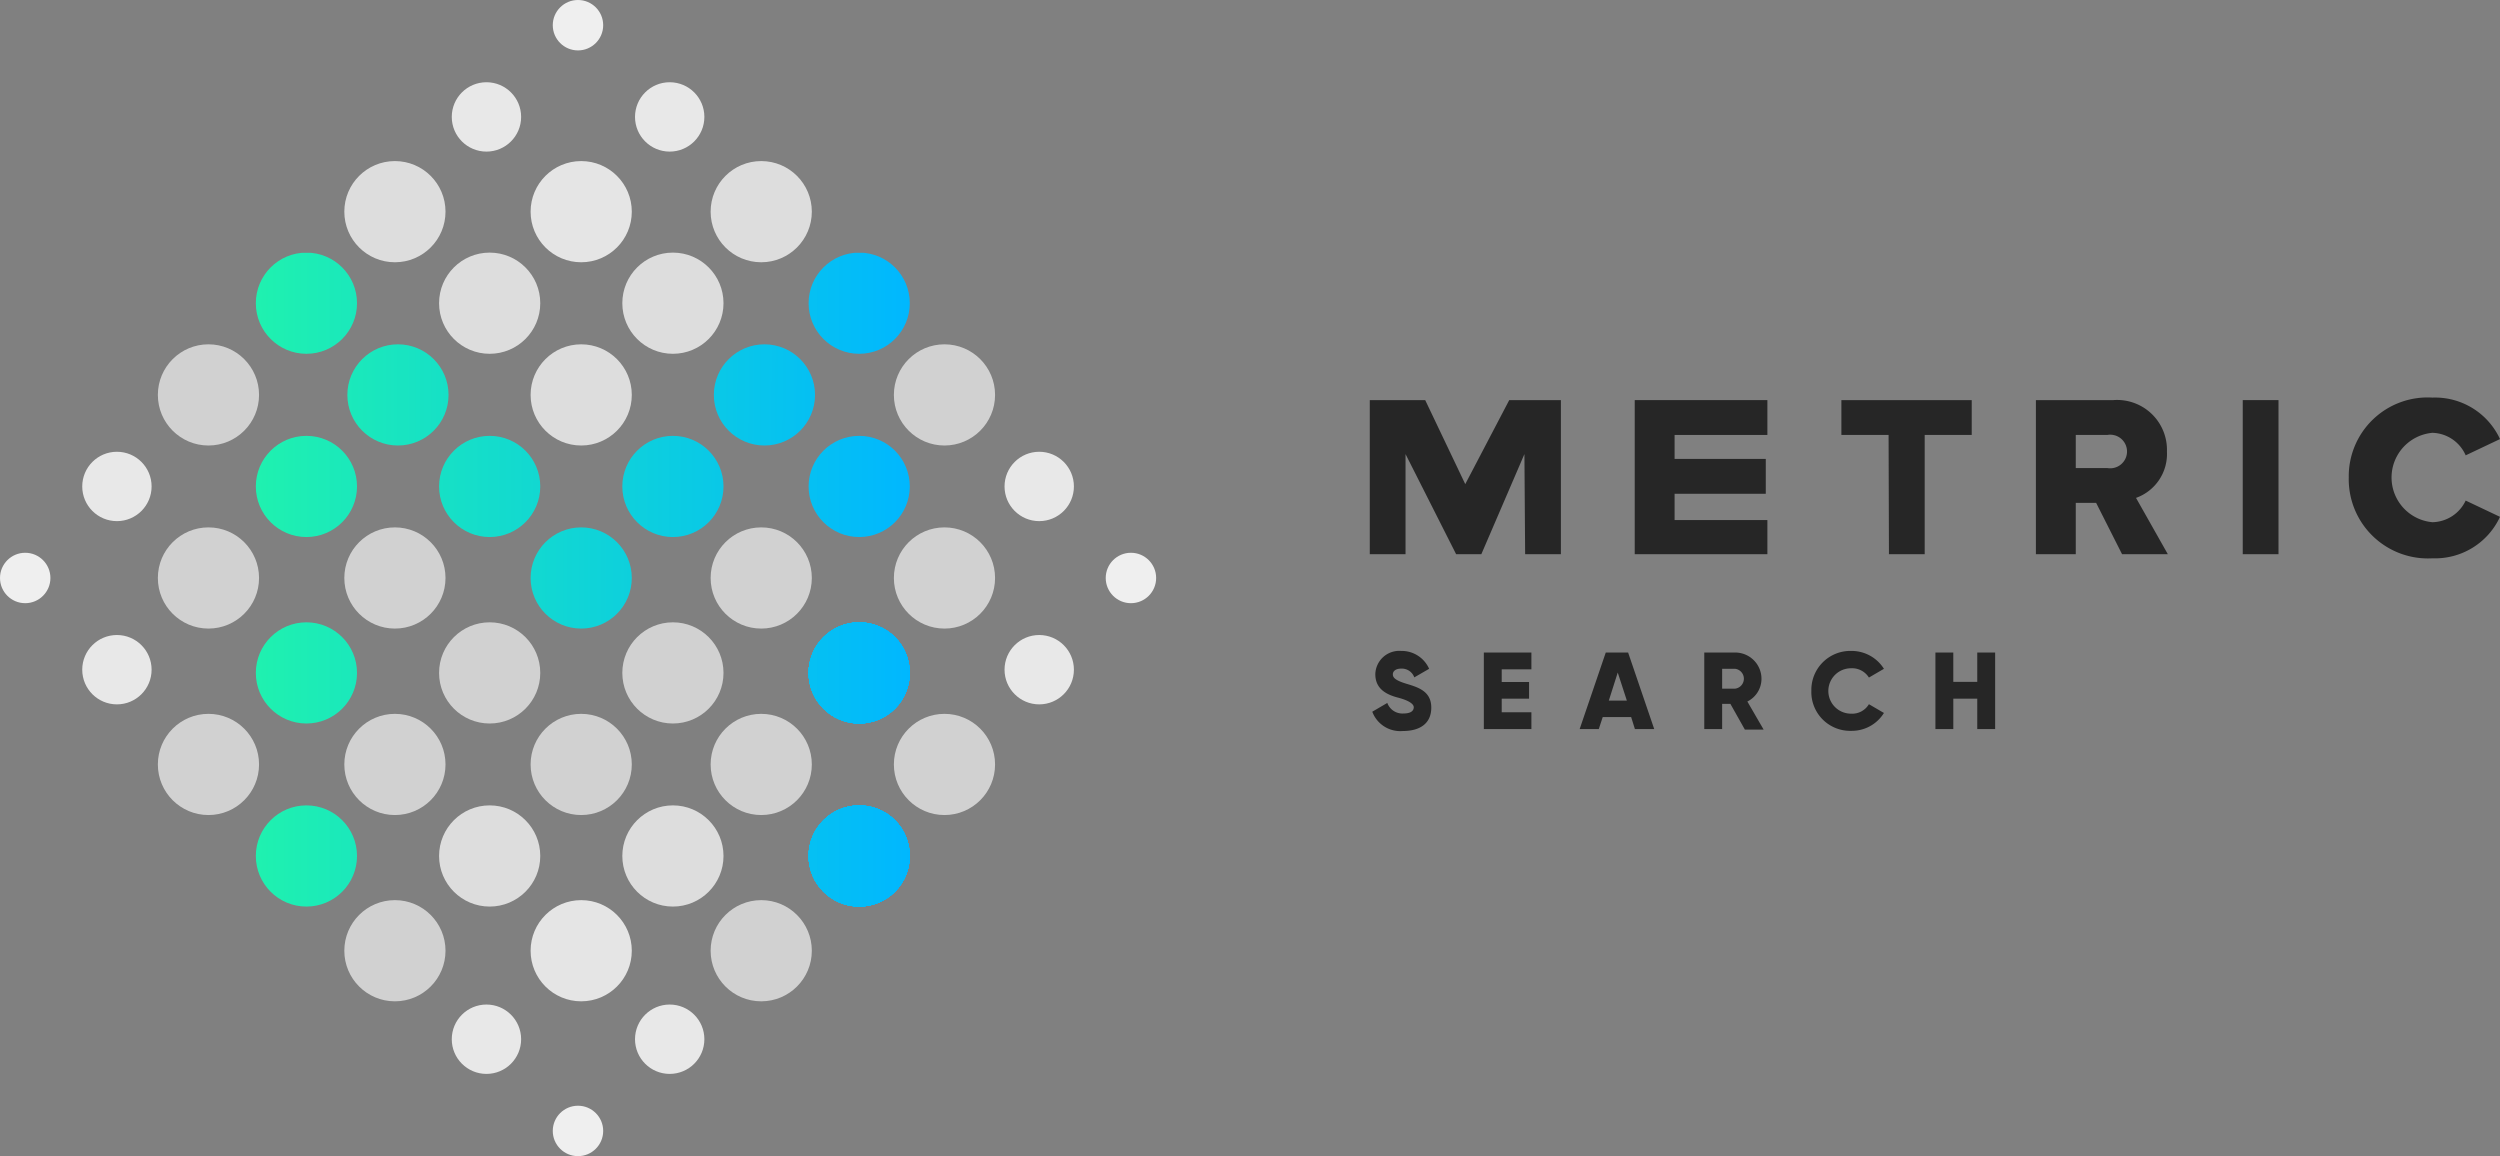 <svg xmlns="http://www.w3.org/2000/svg" xmlns:xlink="http://www.w3.org/1999/xlink" viewBox="0 0 139.84 64.67"><rect x="0" y="0" width="139.84" height="64.67" fill="#808080" stroke="none"/><defs><style>.cls-1{fill:none;}.cls-2{fill:#262626;}.cls-3{clip-path:url(#clip-path);}.cls-4{fill:url(#linear-gradient);}.cls-5{clip-path:url(#clip-path-2);}.cls-6{clip-path:url(#clip-path-3);}.cls-7{clip-path:url(#clip-path-4);}.cls-8{clip-path:url(#clip-path-5);}.cls-9{clip-path:url(#clip-path-6);}.cls-10{clip-path:url(#clip-path-7);}.cls-11{clip-path:url(#clip-path-8);}.cls-12{clip-path:url(#clip-path-9);}.cls-13{fill:url(#linear-gradient-19);}.cls-14{clip-path:url(#clip-path-10);}.cls-15{clip-path:url(#clip-path-11);}.cls-16{clip-path:url(#clip-path-12);}.cls-17{clip-path:url(#clip-path-13);}.cls-18{fill:#d1d1d1;}.cls-19{fill:#ddd;}.cls-20{fill:#e5e5e5;}.cls-21{fill:#e8e8e8;}.cls-22{fill:#efefef;}</style><clipPath id="clip-path"><circle class="cls-1" cx="32.51" cy="32.33" r="2.83"/></clipPath><linearGradient id="linear-gradient" x1="14.31" y1="32.51" x2="51.06" y2="32.51" gradientUnits="userSpaceOnUse"><stop offset="0" stop-color="#1ff1af"/><stop offset="1" stop-color="#00b7ff"/></linearGradient><clipPath id="clip-path-2"><circle class="cls-1" cx="37.64" cy="27.21" r="2.83"/></clipPath><clipPath id="clip-path-3"><circle class="cls-1" cx="27.39" cy="27.21" r="2.83"/></clipPath><clipPath id="clip-path-4"><circle class="cls-1" cx="17.14" cy="27.21" r="2.83"/></clipPath><clipPath id="clip-path-5"><circle class="cls-1" cx="48.06" cy="27.21" r="2.83"/></clipPath><clipPath id="clip-path-6"><circle class="cls-1" cx="17.14" cy="37.64" r="2.83"/></clipPath><clipPath id="clip-path-7"><circle class="cls-1" cx="48.06" cy="37.64" r="2.83"/></clipPath><clipPath id="clip-path-8"><circle class="cls-1" cx="22.26" cy="22.09" r="2.83"/></clipPath><clipPath id="clip-path-9"><circle class="cls-1" cx="42.76" cy="22.09" r="2.83"/></clipPath><linearGradient id="linear-gradient-19" x1="14.35" y1="40.81" x2="51.11" y2="40.81" gradientTransform="translate(-0.13 -8.38)" xlink:href="#linear-gradient"/><clipPath id="clip-path-10"><circle class="cls-1" cx="17.14" cy="47.88" r="2.83"/></clipPath><clipPath id="clip-path-11"><circle class="cls-1" cx="48.06" cy="47.88" r="2.83"/></clipPath><clipPath id="clip-path-12"><circle class="cls-1" cx="17.14" cy="16.96" r="2.83"/></clipPath><clipPath id="clip-path-13"><circle class="cls-1" cx="48.06" cy="16.96" r="2.83"/></clipPath></defs><title>truecolour-horizontal_1</title><g id="Layer_2" data-name="Layer 2"><g id="Layer_1-2" data-name="Layer 1"><path class="cls-2" d="M85.27,25.4,82.86,31H81.45L78.62,25.4V31h-2V22.38h3.1l2.24,4.7,2.46-4.7h2.89V31h-2Z"/><path class="cls-2" d="M91.44,22.38h7.42v1.95H93.67v1.34h5.1v1.95h-5.1v1.47h5.19V31H91.44Z"/><path class="cls-2" d="M105.64,24.33H103V22.38h7.29v1.95h-2.63V31h-2Z"/><path class="cls-2" d="M117.25,28.13h-1.14V31h-2.23V22.38h4.33a2.79,2.79,0,0,1,3,2.88,2.61,2.61,0,0,1-1.73,2.59L121.26,31H118.7Zm.62-3.8h-1.76v1.85h1.76a.94.94,0,1,0,0-1.85Z"/><path class="cls-2" d="M125.45,22.38h2V31h-2Z"/><path class="cls-2" d="M131.38,26.71a4.41,4.41,0,0,1,4.68-4.47,4,4,0,0,1,3.78,2.32l-1.92.91a2.09,2.09,0,0,0-1.86-1.26,2.51,2.51,0,0,0,0,5A2.1,2.1,0,0,0,137.92,28l1.92.91a4,4,0,0,1-3.78,2.32A4.43,4.43,0,0,1,131.38,26.71Z"/><path class="cls-2" d="M76.76,39.81l.84-.49a.9.9,0,0,0,.9.59c.46,0,.58-.18.58-.35s-.24-.37-.89-.54-1.26-.49-1.26-1.31a1.34,1.34,0,0,1,1.44-1.3,1.68,1.68,0,0,1,1.57,1l-.83.48a.74.74,0,0,0-.74-.49c-.31,0-.46.15-.46.32s.11.33.77.53,1.38.42,1.38,1.33-.66,1.31-1.59,1.31A1.67,1.67,0,0,1,76.76,39.81Z"/><path class="cls-2" d="M85.66,39.84v.94H83V36.5h2.66v.94H84v.71h1.53v.93H84v.76Z"/><path class="cls-2" d="M91.24,40.11H89.65l-.22.67H88.36l1.46-4.28h1.25l1.46,4.28H91.45ZM91,39.19l-.51-1.57-.5,1.57Z"/><path class="cls-2" d="M96.79,39.37h-.46v1.41h-1V36.5h1.71A1.47,1.47,0,0,1,98.53,38a1.42,1.42,0,0,1-.79,1.24l.91,1.57H97.6Zm-.46-.85h.73a.56.56,0,0,0,0-1.11h-.73Z"/><path class="cls-2" d="M101.32,38.64a2.18,2.18,0,0,1,2.23-2.23,2.14,2.14,0,0,1,1.83,1l-.84.49a1.11,1.11,0,0,0-1-.52,1.27,1.27,0,0,0,0,2.54,1.09,1.09,0,0,0,1-.53l.84.49a2.11,2.11,0,0,1-1.83,1A2.17,2.17,0,0,1,101.32,38.64Z"/><path class="cls-2" d="M111.6,36.5v4.28h-1v-1.7h-1.34v1.7h-1V36.5h1v1.64h1.34V36.5Z"/><g class="cls-3"><rect class="cls-4" x="14.31" y="14.14" width="36.75" height="36.75"/></g><g class="cls-5"><rect class="cls-4" x="14.31" y="14.14" width="36.75" height="36.75"/></g><g class="cls-6"><rect class="cls-4" x="14.31" y="14.14" width="36.75" height="36.75"/></g><g class="cls-7"><rect class="cls-4" x="14.31" y="14.14" width="36.75" height="36.75"/></g><g class="cls-8"><rect class="cls-4" x="14.31" y="14.14" width="36.75" height="36.75"/></g><g class="cls-9"><rect class="cls-4" x="14.31" y="14.14" width="36.75" height="36.75"/></g><g class="cls-10"><rect class="cls-4" x="14.31" y="14.14" width="36.75" height="36.75"/><rect class="cls-4" x="14.31" y="14.14" width="36.75" height="36.75"/><rect class="cls-4" x="14.31" y="14.14" width="36.75" height="36.75"/><rect class="cls-4" x="14.31" y="14.14" width="36.75" height="36.75"/><rect class="cls-4" x="14.31" y="14.14" width="36.75" height="36.75"/><rect class="cls-4" x="14.31" y="14.14" width="36.75" height="36.75"/><rect class="cls-4" x="14.31" y="14.14" width="36.75" height="36.75"/><rect class="cls-4" x="14.31" y="14.14" width="36.75" height="36.75"/><rect class="cls-4" x="14.31" y="14.14" width="36.75" height="36.75"/><rect class="cls-4" x="14.31" y="14.14" width="36.75" height="36.75"/><rect class="cls-4" x="14.31" y="14.14" width="36.75" height="36.75"/></g><g class="cls-11"><rect class="cls-4" x="14.31" y="14.14" width="36.75" height="36.75"/></g><g class="cls-12"><rect class="cls-13" x="14.22" y="14.05" width="36.75" height="36.75" transform="translate(0.28 -0.28) rotate(0.49)"/></g><g class="cls-14"><rect class="cls-4" x="14.31" y="14.14" width="36.75" height="36.75"/></g><g class="cls-15"><rect class="cls-4" x="14.31" y="14.14" width="36.75" height="36.75"/><rect class="cls-4" x="14.31" y="14.14" width="36.75" height="36.75"/><rect class="cls-4" x="14.31" y="14.14" width="36.75" height="36.75"/><rect class="cls-4" x="14.31" y="14.14" width="36.75" height="36.75"/><rect class="cls-4" x="14.31" y="14.14" width="36.75" height="36.75"/><rect class="cls-4" x="14.31" y="14.14" width="36.75" height="36.75"/><rect class="cls-4" x="14.31" y="14.14" width="36.75" height="36.75"/><rect class="cls-4" x="14.31" y="14.14" width="36.75" height="36.75"/><rect class="cls-4" x="14.31" y="14.14" width="36.75" height="36.75"/><rect class="cls-4" x="14.31" y="14.14" width="36.75" height="36.75"/><rect class="cls-4" x="14.31" y="14.14" width="36.75" height="36.75"/></g><g class="cls-16"><rect class="cls-4" x="14.31" y="14.14" width="36.75" height="36.75"/></g><g class="cls-17"><rect class="cls-4" x="14.31" y="14.14" width="36.75" height="36.75"/></g><circle class="cls-18" cx="37.64" cy="37.64" r="2.83"/><circle class="cls-18" cx="27.39" cy="37.64" r="2.83"/><circle class="cls-18" cx="22.09" cy="32.33" r="2.83"/><circle class="cls-18" cx="42.58" cy="32.33" r="2.83"/><circle class="cls-18" cx="52.83" cy="32.33" r="2.83"/><circle class="cls-18" cx="11.66" cy="32.33" r="2.83"/><circle class="cls-19" cx="32.51" cy="22.09" r="2.83"/><circle class="cls-18" cx="52.83" cy="22.09" r="2.83"/><circle class="cls-18" cx="11.66" cy="22.09" r="2.83"/><circle class="cls-18" cx="32.51" cy="42.76" r="2.83"/><circle class="cls-18" cx="22.09" cy="42.76" r="2.83"/><circle class="cls-18" cx="42.58" cy="42.76" r="2.83"/><circle class="cls-18" cx="52.83" cy="42.76" r="2.83"/><circle class="cls-18" cx="11.66" cy="42.76" r="2.83"/><circle class="cls-19" cx="37.64" cy="47.88" r="2.83"/><circle class="cls-19" cx="27.39" cy="47.88" r="2.83"/><circle class="cls-19" cx="37.64" cy="16.96" r="2.83"/><circle class="cls-19" cx="27.39" cy="16.96" r="2.83"/><circle class="cls-20" cx="32.51" cy="11.84" r="2.83"/><circle class="cls-19" cx="22.09" cy="11.84" r="2.83"/><circle class="cls-19" cx="42.58" cy="11.84" r="2.83"/><circle class="cls-20" cx="32.51" cy="53.18" r="2.83"/><circle class="cls-18" cx="22.09" cy="53.18" r="2.83"/><circle class="cls-18" cx="42.58" cy="53.18" r="2.83"/><circle class="cls-21" cx="27.21" cy="58.13" r="1.94"/><circle class="cls-21" cx="37.46" cy="58.13" r="1.94"/><circle class="cls-22" cx="32.33" cy="63.26" r="1.41"/><circle class="cls-22" cx="32.33" cy="1.41" r="1.41"/><circle class="cls-21" cx="27.21" cy="6.54" r="1.94"/><circle class="cls-21" cx="37.46" cy="6.54" r="1.94"/><circle class="cls-21" cx="58.13" cy="37.46" r="1.94"/><circle class="cls-21" cx="58.13" cy="27.21" r="1.94"/><circle class="cls-22" cx="63.26" cy="32.33" r="1.41"/><circle class="cls-22" cx="1.41" cy="32.33" r="1.41"/><circle class="cls-21" cx="6.54" cy="37.46" r="1.94"/><circle class="cls-21" cx="6.54" cy="27.21" r="1.94"/></g></g></svg>